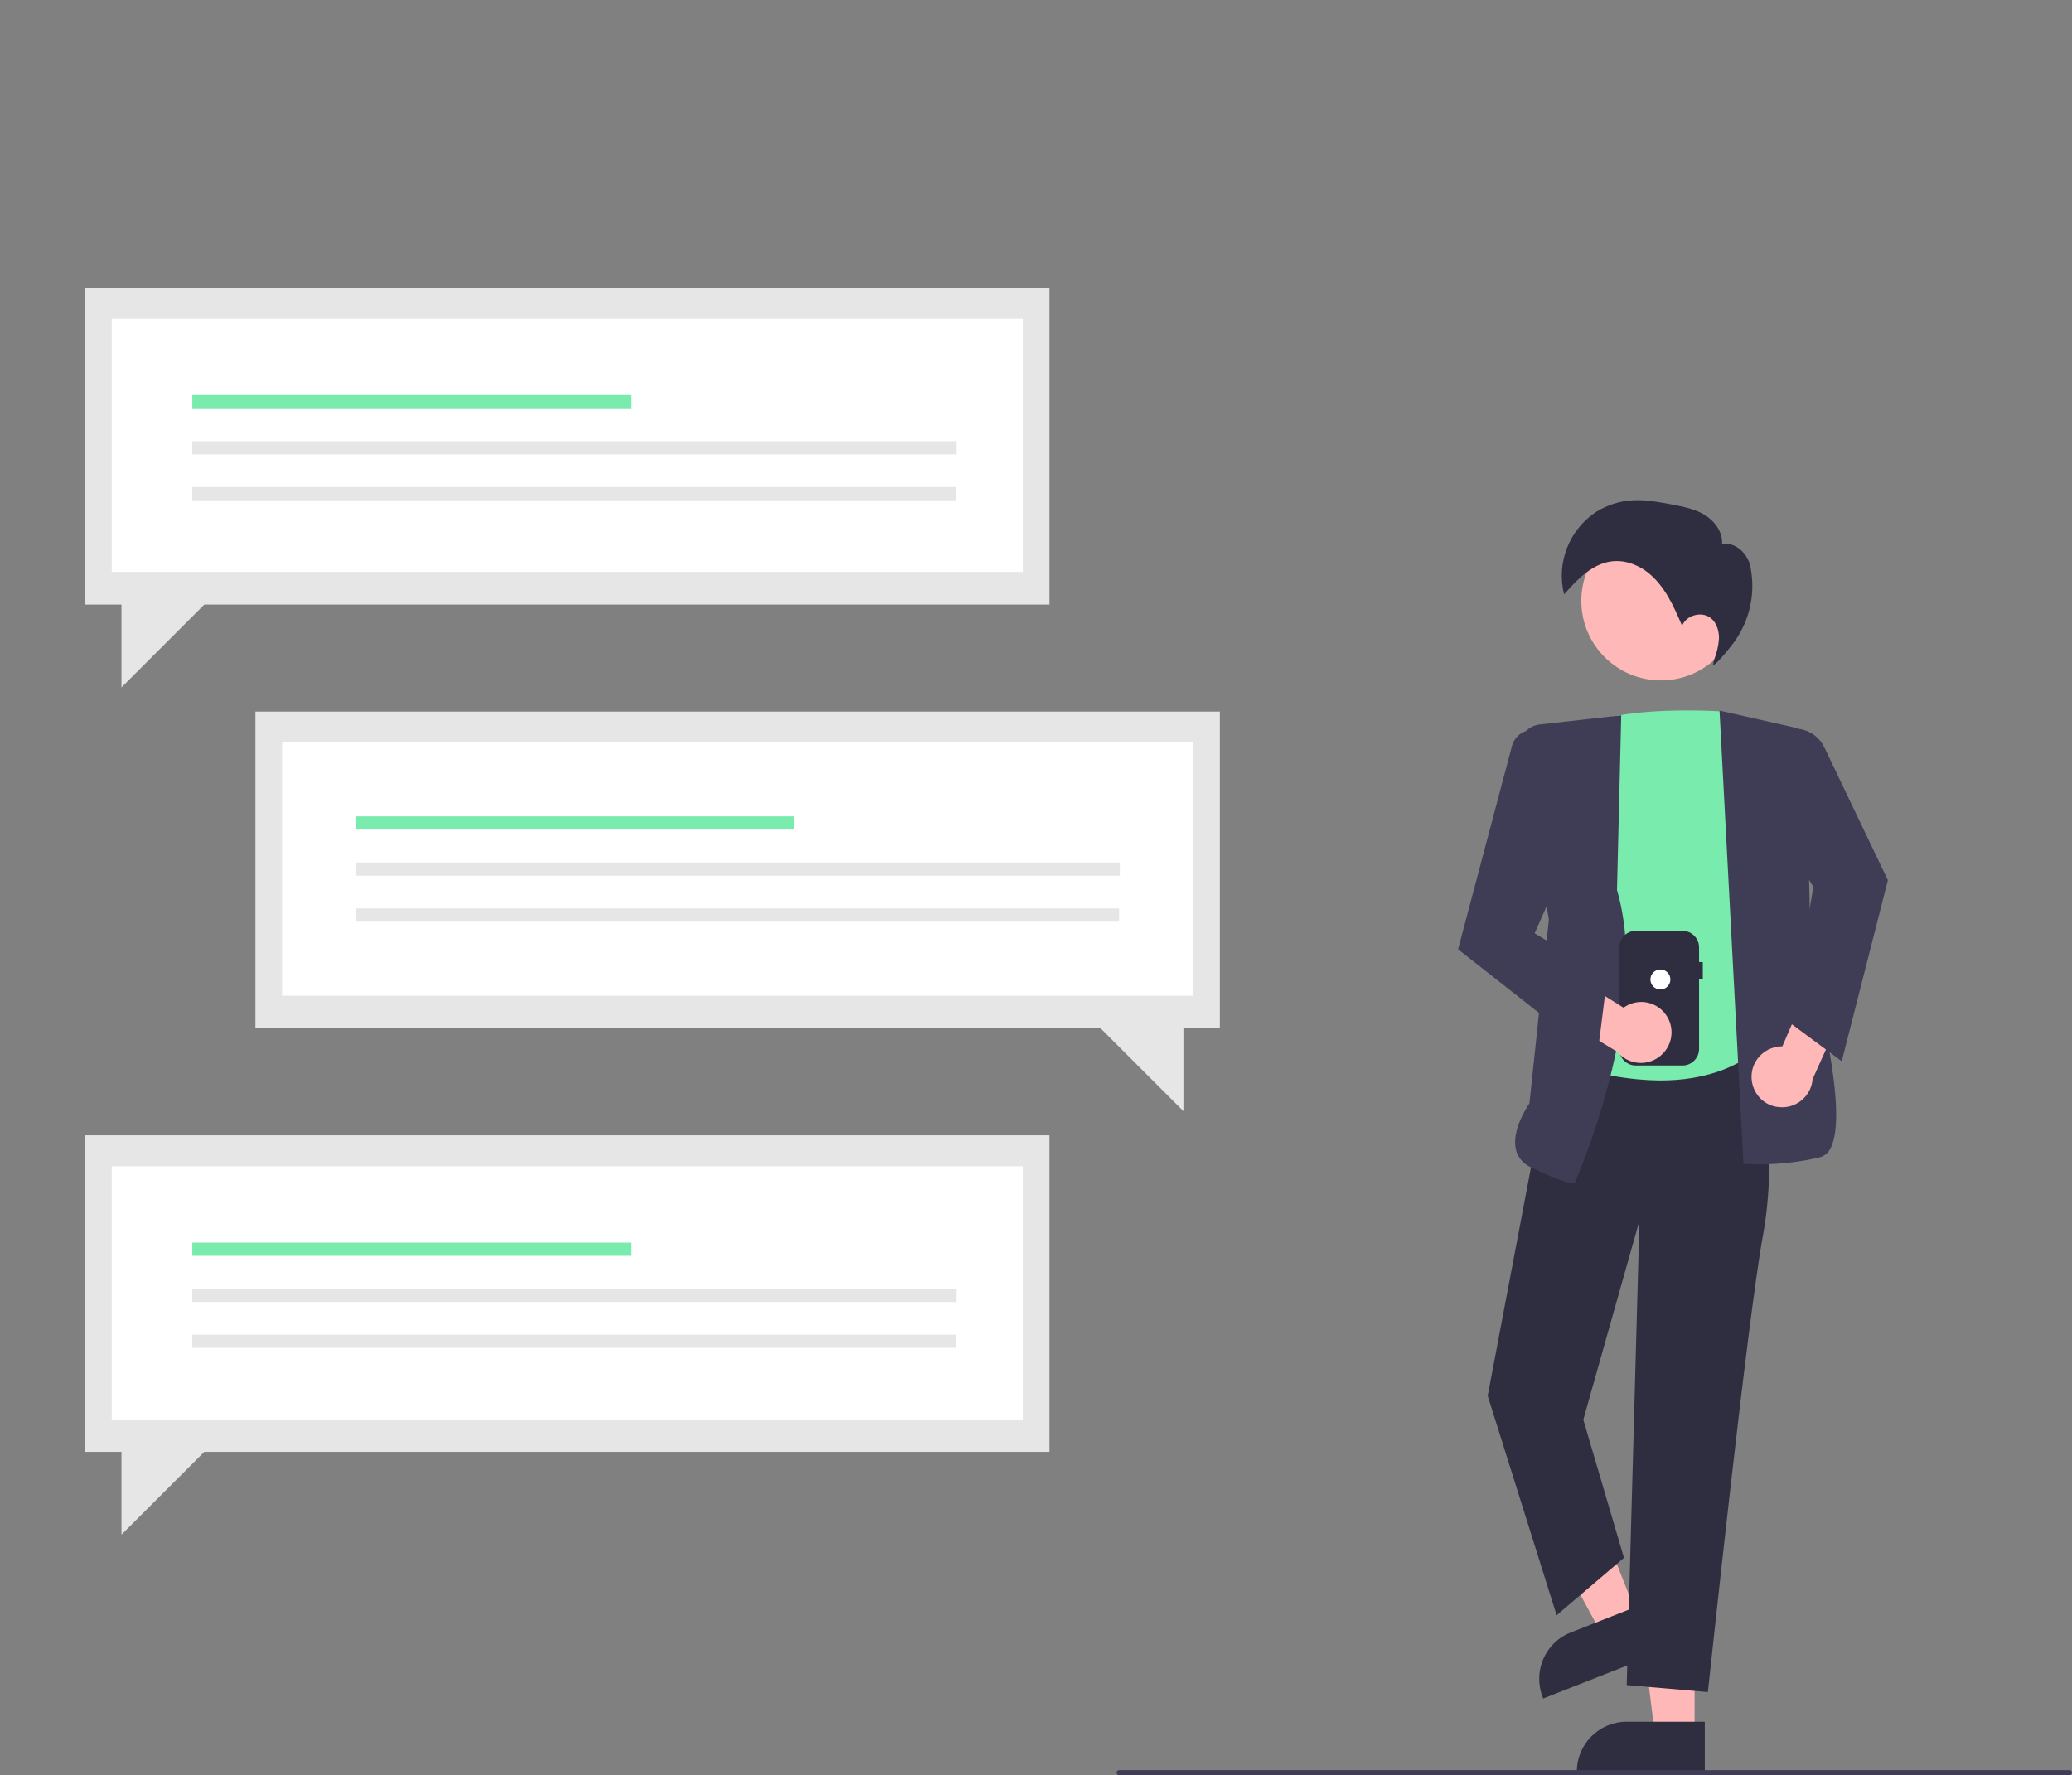 <?xml version="1.0" encoding="utf-8"?>
<!-- Generator: Adobe Illustrator 24.0.1, SVG Export Plug-In . SVG Version: 6.00 Build 0)  -->
<svg version="1.1" id="a3c5dfd7-be65-444e-9313-11a650221507"
	 xmlns="http://www.w3.org/2000/svg" xmlns:xlink="http://www.w3.org/1999/xlink" x="0px" y="0px" viewBox="0 0 830.6 711.7"
	 style="enable-background:new 0 0 830.6 711.7;" xml:space="preserve">
<rect x="0" y="0" width="830.6" height="711.7" fill="#808080" stroke="none"/>
<style type="text/css">
	.st0{fill:#E6E6E6;}
	.st1{fill:#FFFFFF;}
	.st2{fill:#78EBAD;}
	.st3{fill:#FFB8B8;}
	.st4{fill:#2F2E41;}
	.st5{fill:#3F3D56;}
</style>
<polygon class="st0" points="102.4,285.3 489,285.3 489,412.3 474.4,412.3 474.4,445.5 441.2,412.3 102.4,412.3 "/>
<rect x="113.1" y="297.7" class="st1" width="365.2" height="101.5"/>
<rect x="142.5" y="327.3" class="st2" width="175.8" height="5.3"/>
<rect x="142.5" y="345.8" class="st0" width="306.4" height="5.3"/>
<rect x="142.5" y="364.2" class="st0" width="306.1" height="5.3"/>
<polygon class="st0" points="420.7,455.2 34,455.2 34,582.1 48.7,582.1 48.7,615.3 81.9,582.1 420.7,582.1 "/>
<rect x="44.8" y="467.6" class="st1" width="365.2" height="101.5"/>
<rect x="77.1" y="498.2" class="st2" width="175.8" height="5.3"/>
<rect x="77.1" y="516.7" class="st0" width="306.4" height="5.3"/>
<rect x="77.1" y="535.1" class="st0" width="306.1" height="5.3"/>
<polygon class="st0" points="420.7,115.4 34,115.4 34,242.4 48.7,242.4 48.7,275.6 81.9,242.4 420.7,242.4 "/>
<rect x="44.8" y="127.8" class="st1" width="365.2" height="101.5"/>
<rect x="77.1" y="158.4" class="st2" width="175.8" height="5.3"/>
<rect x="77.1" y="176.9" class="st0" width="306.4" height="5.3"/>
<rect x="77.1" y="195.3" class="st0" width="306.1" height="5.3"/>
<polygon class="st3" points="679.3,695.5 663.4,695.5 655.8,634.1 679.3,634.1 "/>
<path class="st4" d="M683.4,710.9l-51.3,0v-0.6c0-11,8.9-20,20-20h0l31.3,0L683.4,710.9z"/>
<polygon class="st3" points="656.9,649.4 642.1,655.2 612.6,600.8 634.5,592.2 "/>
<path class="st4" d="M666.4,662.2L618.6,681l-0.2-0.6c-4-10.3,1-21.9,11.3-25.9l0,0l29.2-11.5L666.4,662.2z"/>
<path class="st4" d="M652.1,675.6l5.1-186.2l-22.5,79.8l16.3,55.4l-27,23l-27.6-87.9l0-0.2l27.4-144.7l81-3.9l0.6,0l0.1,0.6
	c0.1,0.5,7.7,48.5,1.3,83.3c-6.4,34.6-21.9,181.5-22.1,183l-0.1,0.6L652.1,675.6z"/>
<path class="st2" d="M627.9,426.3l-0.5-0.2l15-137.9l0.4-0.1c15.3-3.8,35.9-3.5,46.8-2.9c3.4,0.2,6.2,2.7,6.7,6.1l18.1,119l-0.1,0.2
	c-12.5,17.8-31.6,22.7-48.6,22.7C652.8,433.1,640,430.7,627.9,426.3z"/>
<path class="st5" d="M699.4,466.6l-0.5,0l-9.6-181.7l29.2,6.6c6.6,1.5,11,7.8,10.1,14.5l-3.8,30.2l1.3,53.1
	c0.9,3.3,15.7,57.3,7.5,71.4c-0.8,1.6-2.3,2.8-4.1,3.3c-7.9,1.9-16,2.8-24.1,2.8C701.8,466.8,699.5,466.6,699.4,466.6z"/>
<path class="st5" d="M613.5,467.9c-2.9-1.3-5-3.8-5.8-6.9c-1.9-7.7,4.5-17.3,5.4-18.6l7.8-73.7l-11.5-68.1c-0.8-4.7,2.4-9.2,7.1-10
	c0.2,0,0.3-0.1,0.5-0.1l32.9-3.7l-1.7,70.1c14.1,47.7-16.6,116.5-16.9,117.2l-0.2,0.4h-0.4C630.5,474.4,626.5,474.3,613.5,467.9z"/>
<circle class="st3" cx="665.8" cy="240.9" r="31.9"/>
<path class="st3" d="M702.3,433.7c-1.1-6.6,3.4-12.9,10.1-14c0.7-0.1,1.4-0.2,2.1-0.2l11-25.5l17.2,2.9l-16.1,35.8
	c-0.5,6.7-6.5,11.8-13.2,11.2C707.8,443.6,703.2,439.3,702.3,433.7L702.3,433.7z"/>
<path class="st5" d="M717.8,410.3l9.1-54.7l-15.6-25.9l4-37l0.9-0.2c6.1-1.5,12.4,1.5,15.1,7.1l25.4,53.1l0.1,0.2l-18.5,72.6
	L717.8,410.3z"/>
<path class="st4" d="M686.7,266.6c0.7,0.2,3.8-3.2,7.1-7.4c7.1-8.7,10.1-20.2,8-31.3c0-0.2-0.1-0.5-0.1-0.7
	c-1.1-5.3-6.1-10.1-11.4-9c0.4-4.7-2.8-9.1-6.7-11.6s-8.7-3.4-13.3-4.3c-5.3-1-10.6-2-15.9-1.7c-5.2,0.3-10.1,1.9-14.5,4.6
	c-10.9,7.2-16.1,20.5-12.9,33.1c6.7-7.6,14.7-15.9,26.2-12.6c2.6,0.8,5,2,7.2,3.7c7,5.5,10.5,13.6,13.9,21.5c1.7-4.3,8-6,11.6-3
	c2.3,1.9,3.2,5.1,3.2,8c-0.2,3-0.9,5.9-2,8.7"/>
<path class="st4" d="M682.6,385.7h-1.5v-5.9c0-3.6-3-6.6-6.6-6.6h-18.8c-3.6,0-6.6,3-6.6,6.6v40.8c0,3.6,3,6.6,6.6,6.6h18.8
	c3.6,0,6.6-3,6.6-6.6v-27.9h1.5V385.7z"/>
<circle class="st1" cx="665.6" cy="392.7" r="4"/>
<path class="st3" d="M668.9,408.7c-2.9-6.1-10.1-8.7-16.2-5.8c-0.6,0.3-1.3,0.7-1.9,1.1l-23.6-14.8l-12.5,12.1l33.6,20.4
	c4.3,5.2,12,6,17.2,1.7C669.9,419.9,671.3,413.8,668.9,408.7z"/>
<path class="st5" d="M584.5,380.6l21.6-81.5c1.2-4.4,5.5-7.1,9.9-6.3l7.4,1.3l7.9,43.5l-16.1,36.6l29.1,17.5l-4.1,32.7L584.5,380.6z
	"/>
<path class="st5" d="M829.6,711.7h-381c-0.6,0-1-0.4-1-1s0.4-1,1-1h381c0.6,0,1,0.4,1,1S830.1,711.7,829.6,711.7z"/>
</svg>
